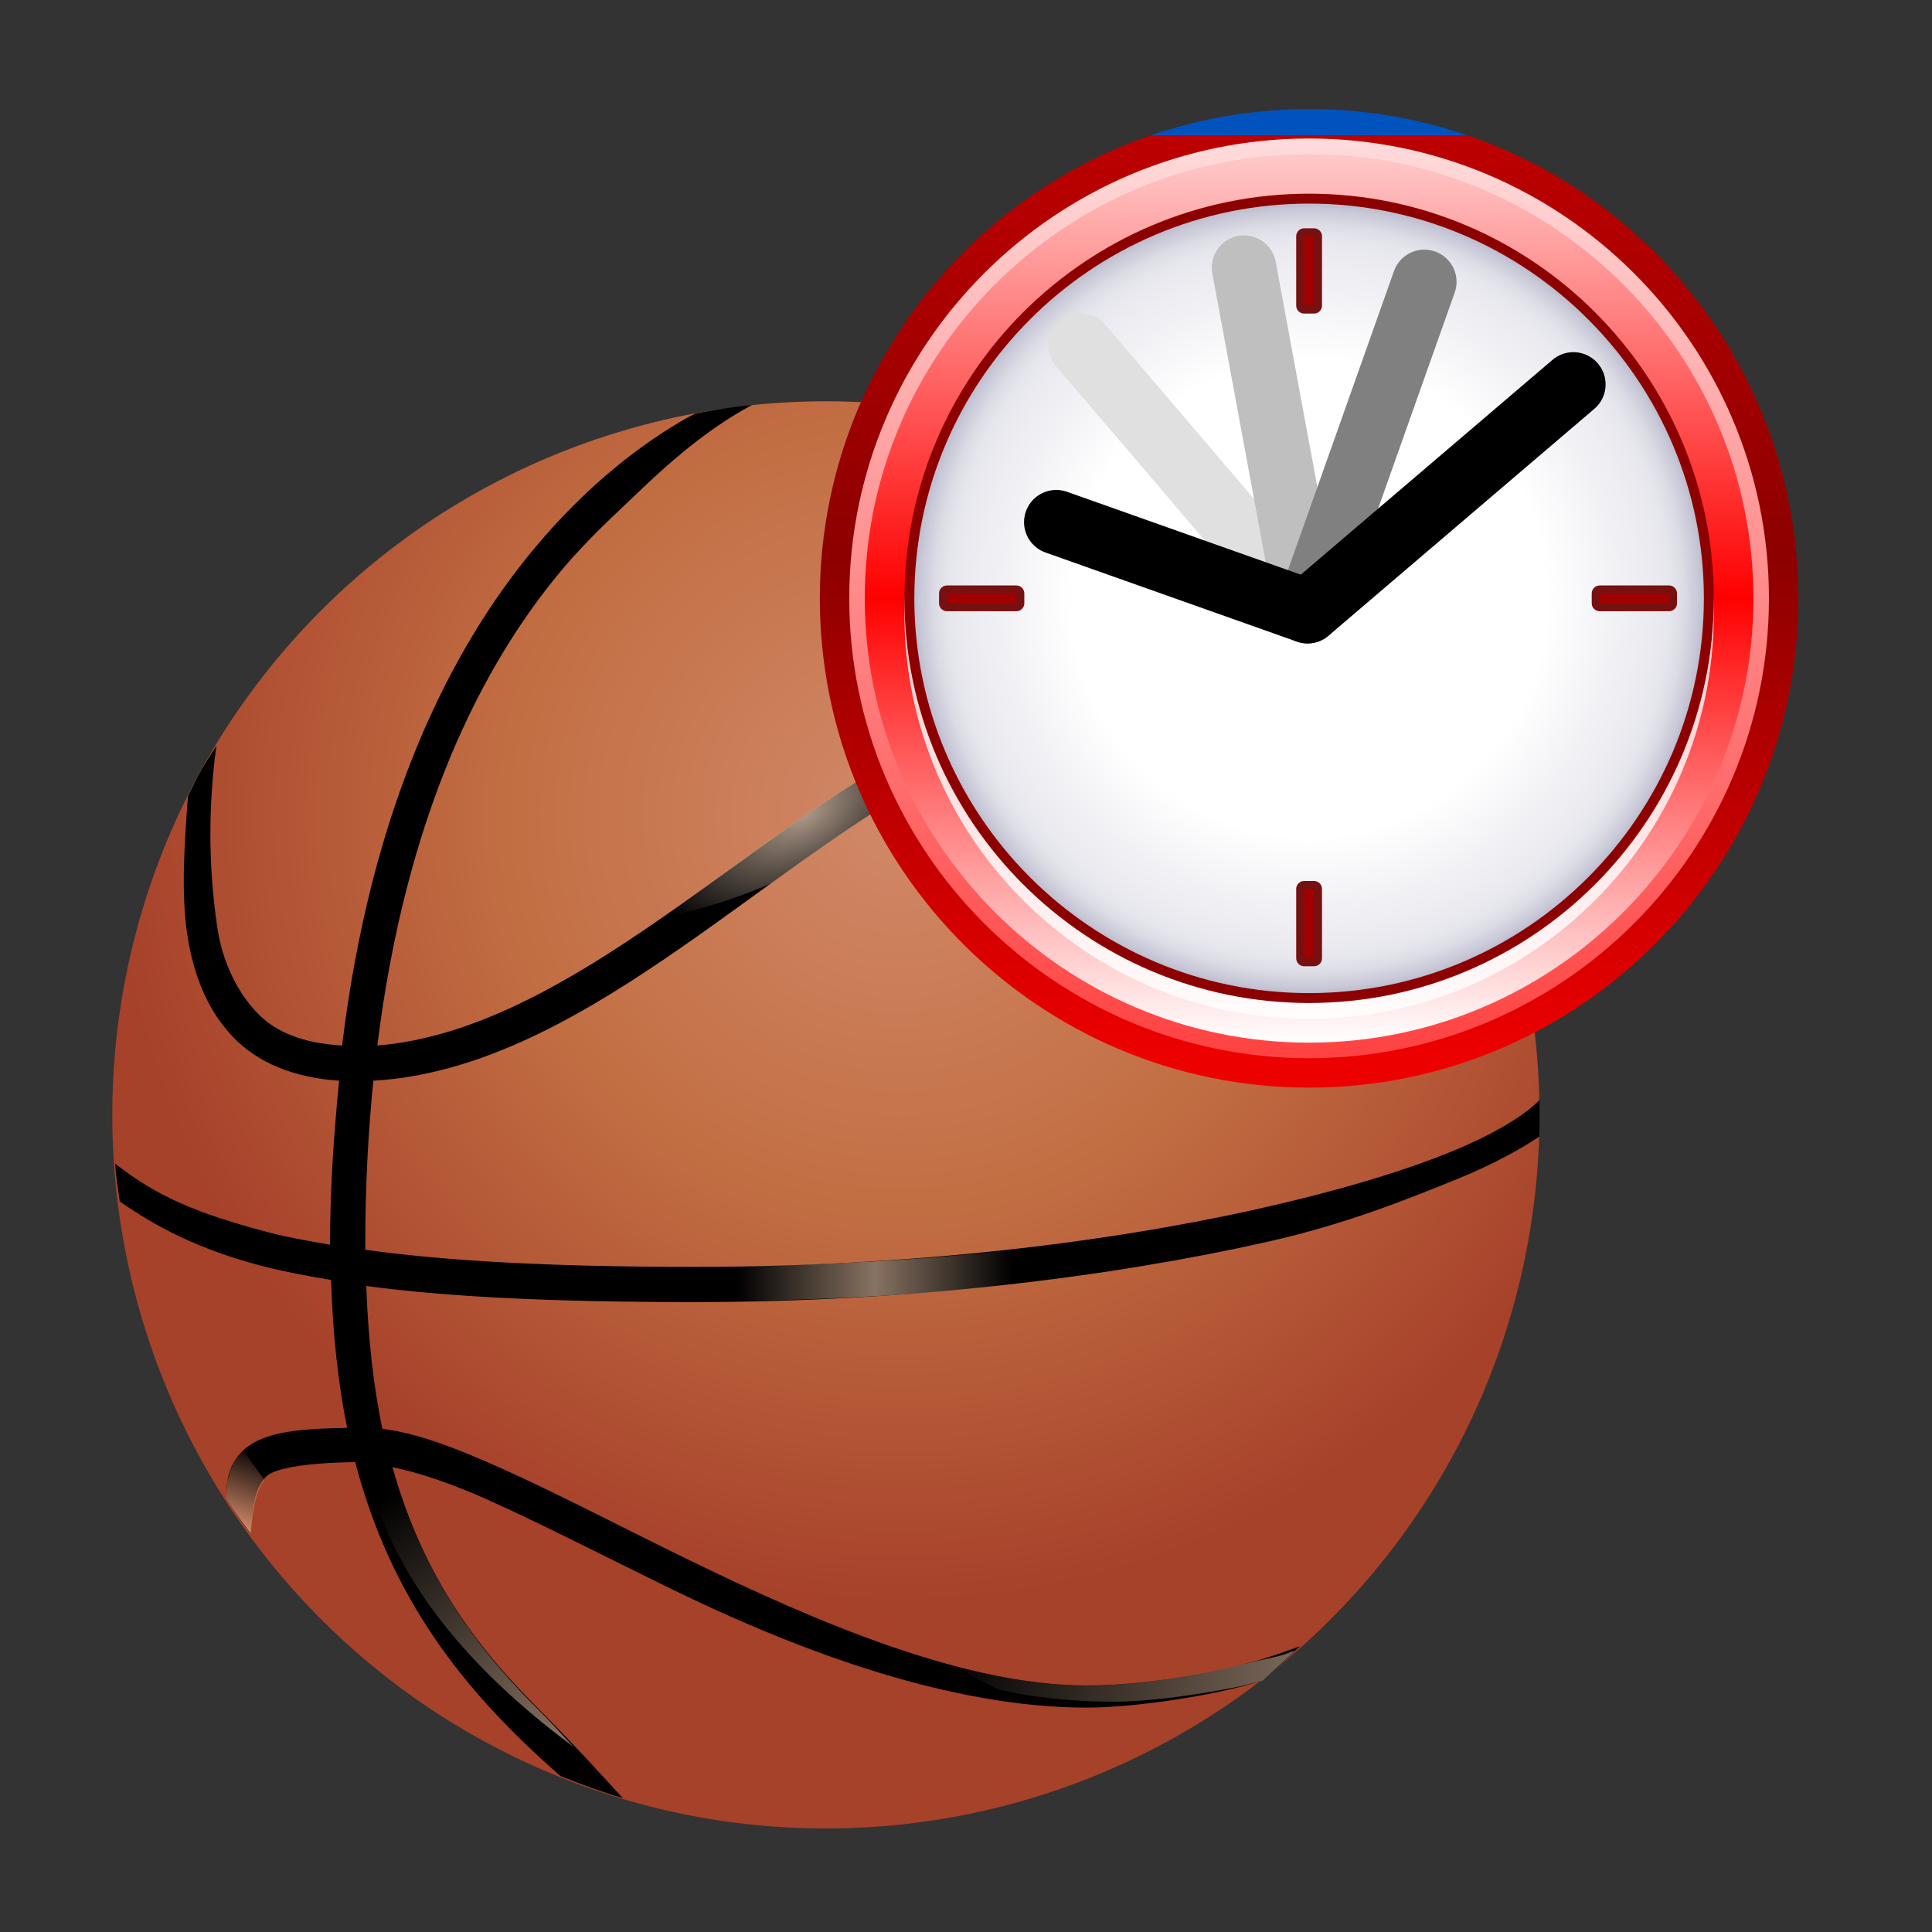 <?xml version="1.0" encoding="UTF-8" standalone="no"?>
<!-- Created with Inkscape (http://www.inkscape.org/) -->
<svg:svg
   xmlns:dc="http://purl.org/dc/elements/1.1/"
   xmlns:cc="http://creativecommons.org/ns#"
   xmlns:rdf="http://www.w3.org/1999/02/22-rdf-syntax-ns#"
   xmlns:svg="http://www.w3.org/2000/svg"
   xmlns:xlink="http://www.w3.org/1999/xlink"
   xmlns:sodipodi="http://sodipodi.sourceforge.net/DTD/sodipodi-0.dtd"
   xmlns:inkscape="http://www.inkscape.org/namespaces/inkscape"
   version="1.0"
   width="60px"
   height="60px"
   viewBox="0 0 256 256"
   id="svg2"
   sodipodi:version="0.32"
   inkscape:version="0.46"
   sodipodi:docname="Basketball current event.svg"
   sodipodi:docbase="C:\"
   inkscape:output_extension="org.inkscape.output.svg.inkscape">
  <svg:rect x="0" y="0" width="256" height="256" fill="#333333" stroke="none"/>
  <sodipodi:namedview
     inkscape:window-height="968"
     inkscape:window-width="1280"
     inkscape:pageshadow="2"
     inkscape:pageopacity="0.0"
     borderopacity="1.0"
     bordercolor="#666666"
     pagecolor="#ffffff"
     id="base"
     inkscape:zoom="5.6568543"
     inkscape:cx="46.098921"
     inkscape:cy="-4.1086531"
     inkscape:window-x="-4"
     inkscape:window-y="-4"
     inkscape:current-layer="svg2"
     showgrid="false"
     showguides="true"
     inkscape:guide-bbox="true" />
  <svg:style
     type="text/css"
     id="style4" />
  <svg:defs
     id="defs6">
    <svg:linearGradient
       inkscape:collect="always"
       id="linearGradient4047">
      <svg:stop
         style="stop-color:#ad9989;stop-opacity:1;"
         offset="0"
         id="stop4049" />
      <svg:stop
         style="stop-color:#ad9989;stop-opacity:0;"
         offset="1"
         id="stop4051" />
    </svg:linearGradient>
    <svg:linearGradient
       inkscape:collect="always"
       id="linearGradient3928">
      <svg:stop
         style="stop-color:#d18968;stop-opacity:1;"
         offset="0"
         id="stop3930" />
      <svg:stop
         style="stop-color:#d18968;stop-opacity:0;"
         offset="1"
         id="stop3932" />
    </svg:linearGradient>
    <svg:linearGradient
       inkscape:collect="always"
       id="linearGradient3861">
      <svg:stop
         style="stop-color:#887362;stop-opacity:1;"
         offset="0"
         id="stop3863" />
      <svg:stop
         style="stop-color:#887362;stop-opacity:0;"
         offset="1"
         id="stop3865" />
    </svg:linearGradient>
    <svg:linearGradient
       id="linearGradient3755">
      <svg:stop
         style="stop-color:#d18968;stop-opacity:1"
         offset="0"
         id="stop3757" />
      <svg:stop
         id="stop3921"
         offset="0.5"
         style="stop-color:#c26e43;stop-opacity:1" />
      <svg:stop
         style="stop-color:#a6412a;stop-opacity:1"
         offset="1"
         id="stop3759" />
    </svg:linearGradient>
    <svg:radialGradient
       inkscape:collect="always"
       xlink:href="#linearGradient3755"
       id="radialGradient3010"
       gradientUnits="userSpaceOnUse"
       gradientTransform="matrix(-1.102,0,0,-1.102,-474.355,271.869)"
       cx="-225.393"
       cy="127.633"
       fx="-225.393"
       fy="127.633"
       r="87.727" />
    <svg:linearGradient
       inkscape:collect="always"
       xlink:href="#XMLID_11_"
       id="linearGradient3018"
       gradientUnits="userSpaceOnUse"
       x1="128"
       y1="244.428"
       x2="128"
       y2="11.573" />
    <svg:linearGradient
       inkscape:collect="always"
       xlink:href="#XMLID_12_"
       id="linearGradient3020"
       gradientUnits="userSpaceOnUse"
       x1="128"
       y1="244.407"
       x2="127.999"
       y2="11.546" />
    <svg:linearGradient
       inkscape:collect="always"
       xlink:href="#XMLID_13_"
       id="linearGradient3022"
       gradientUnits="userSpaceOnUse"
       x1="128.002"
       y1="239.712"
       x2="128.002"
       y2="16.285" />
    <svg:radialGradient
       inkscape:collect="always"
       xlink:href="#XMLID_14_"
       id="radialGradient3024"
       gradientUnits="userSpaceOnUse"
       gradientTransform="matrix(1.419,0,0,1.419,43.425,-204.034)"
       cx="59.616"
       cy="234.039"
       fx="59.616"
       fy="234.039"
       r="69.963" />
    <svg:linearGradient
       inkscape:collect="always"
       xlink:href="#XMLID_20_"
       id="linearGradient3026"
       gradientUnits="userSpaceOnUse"
       x1="117.744"
       y1="123.586"
       x2="137.875"
       y2="123.586" />
    <svg:linearGradient
       inkscape:collect="always"
       xlink:href="#linearGradient3861"
       id="linearGradient3033"
       gradientUnits="userSpaceOnUse"
       gradientTransform="matrix(19.726,0,0,19.726,1425.403,-87.4)"
       x1="-68.501"
       y1="16.164"
       x2="-69.649"
       y2="14.468" />
    <svg:radialGradient
       inkscape:collect="always"
       xlink:href="#linearGradient4047"
       id="radialGradient3109"
       gradientUnits="userSpaceOnUse"
       gradientTransform="matrix(4.623,-2.894,1.536,2.453,290.845,-101.817)"
       cx="-49.044"
       cy="27.63"
       fx="-49.044"
       fy="27.63"
       r="4.094" />
    <svg:linearGradient
       inkscape:collect="always"
       xlink:href="#linearGradient3928"
       id="linearGradient3112"
       gradientUnits="userSpaceOnUse"
       gradientTransform="matrix(19.726,0,0,19.726,1425.403,-87.4)"
       x1="-70.667"
       y1="14.686"
       x2="-70.481"
       y2="14.177" />
    <svg:linearGradient
       inkscape:collect="always"
       xlink:href="#linearGradient3861"
       id="linearGradient3115"
       gradientUnits="userSpaceOnUse"
       gradientTransform="matrix(4.623,0,0,4.623,349.889,-20.484)"
       spreadMethod="reflect"
       x1="-50.609"
       y1="40.984"
       x2="-46.656"
       y2="40.984" />
    <svg:linearGradient
       inkscape:collect="always"
       xlink:href="#linearGradient3861"
       id="linearGradient3123"
       gradientUnits="userSpaceOnUse"
       gradientTransform="matrix(19.726,0,0,19.726,1428.986,-88.249)"
       spreadMethod="pad"
       x1="-70.336"
       y1="7.072"
       x2="-70.961"
       y2="7.072" />
  </svg:defs>
  <svg:polyline
     style="fill:none"
     points="0,256 0,0 256,0 256,256"
     id="_x3C_Slice_x3E_"
     transform="matrix(0.527,0,0,0.527,106.006,13.818)" />
  <svg:path
     transform="matrix(1.084,0,0,1.084,364.118,-34.205)"
     d="M -147.723,167.835 A 87.227,87.227 0 1 1 -322.177,167.835 A 87.227,87.227 0 1 1 -147.723,167.835 z"
     sodipodi:ry="87.226936"
     sodipodi:rx="87.226936"
     sodipodi:cy="167.83514"
     sodipodi:cx="-234.94997"
     id="path3745"
     style="fill:url(#radialGradient3010);fill-opacity:1;fill-rule:nonzero;stroke:none;stroke-width:1;stroke-linecap:butt;stroke-linejoin:round;stroke-miterlimit:4;stroke-dasharray:none;stroke-dashoffset:0;stroke-opacity:1"
     sodipodi:type="arc" />
  <svg:path
     sodipodi:nodetypes="cccsscssccssccsccsccssccscccscsssccssssccsssccssscscsccscss"
     id="path3747"
     d="M 84.984,64.839 C 91.287,58.795 95.819,55.736 99.644,53.655 C 96.586,53.955 95.107,54.244 92.133,54.8 C 91.831,54.962 91.642,55.028 91.333,55.2 C 85.152,58.648 77.865,64.199 70.8,72.667 C 59.568,86.129 49.139,107.106 45.333,138.533 C 40.031,138.23 36.515,136.727 34.133,134.267 C 31.495,131.54 29.488,127.542 28.8,122.933 C 27.541,114.502 27.64,106.431 28.673,98.818 C 26.724,101.866 26.498,102.232 24.902,105.504 C 24.5,111.037 23.95,118.041 24.8,123.733 C 25.573,128.907 27.363,133.778 30.933,137.467 C 34.123,140.762 38.817,142.787 44.933,143.2 C 44.269,150.022 43.733,157.133 43.733,164.933 C 40.894,164.437 38.027,163.936 35.733,163.333 C 25.883,160.747 20.778,158.496 15.267,154.2 C 15.384,156.276 15.617,157.162 15.867,159.2 C 20.742,162.592 26.28,165.531 34.667,167.733 C 37.411,168.454 40.454,169.034 43.867,169.6 C 44.098,176.714 44.802,183.371 46,189.2 C 38.971,189.309 34.522,189.835 32,192.4 C 30.584,193.841 30.067,195.758 30,197.6 C 29.987,197.968 29.99,198.29 30,198.667 C 31.026,200.26 32.046,201.674 33.163,203.2 C 33.486,200.605 33.488,197.307 35.333,195.6 C 36.308,194.698 39.645,193.853 47.067,193.733 C 51.759,211.676 61.285,224.021 74.267,235.333 C 76.965,236.423 79.718,237.426 82.533,238.267 C 80.181,235.72 76.825,231.938 70.6,225.667 C 61.885,216.886 55.646,207.375 52,194.4 C 55.474,195.135 59.628,196.474 64.8,198.8 C 71.857,201.974 80.119,206.23 88.933,210.533 C 106.561,219.14 126.321,226.267 144,226.267 C 149.945,226.267 160.374,224.839 167.365,222.677 C 167.365,222.677 172.267,218.133 172.267,218.133 C 170.409,218.793 168.393,219.558 166.267,220.133 C 159.151,222.06 150.798,223.333 144,223.333 C 127.885,223.333 108.433,215.077 90.933,206.533 C 82.184,202.261 73.91,197.924 66.667,194.667 C 60.473,191.881 55.273,189.881 50.667,189.333 C 49.489,183.736 48.783,177.373 48.533,170.4 C 59.189,171.828 72.876,172.533 92,172.533 C 120.636,172.533 147.359,169.181 168,164.533 C 178.321,162.21 186.386,158.951 193.207,156.179 C 197.332,154.503 201.352,152.383 203.961,150.602 C 204.039,148.98 203.987,147.356 204,145.733 C 202.264,147.615 198.198,150.203 192.133,152.667 C 185.647,155.302 177.067,157.852 166.933,160.133 C 146.667,164.696 120.279,167.867 92,167.867 C 72.51,167.867 58.833,167.05 48.4,165.6 C 48.399,165.348 48.4,165.188 48.4,164.933 C 48.4,157.103 48.792,149.99 49.467,143.2 C 62.946,142.42 75.654,135.483 87.867,127.2 C 100.818,118.416 113.233,108.179 125.467,102 L 123.467,97.867 C 110.546,104.392 97.911,114.712 85.2,123.333 C 73.469,131.289 61.79,137.593 50,138.533 C 53.762,108.247 63.71,88.387 74.267,75.733 C 77.948,71.321 81.669,68.017 84.984,64.839 z"
     style="fill:#000000;fill-opacity:1;fill-rule:evenodd;stroke:none;stroke-width:4.267;stroke-linecap:butt;stroke-linejoin:miter;stroke-miterlimit:4;stroke-dasharray:none;stroke-opacity:1" />
  <svg:path
     id="path3848"
     d="M 134.18,165.607 C 122.698,166.913 110.405,167.581 97.626,167.774 C 97.626,170.026 97.626,171.498 97.626,172.397 C 110.377,172.206 122.693,171.526 134.18,170.23 L 134.18,165.607 z"
     style="fill:url(#linearGradient3115);fill-opacity:1;fill-rule:evenodd;stroke:none;stroke-width:1px;stroke-linecap:butt;stroke-linejoin:miter;stroke-opacity:1" />
  <svg:path
     id="path3923"
     d="M 32.267,192.267 C 32.2,192.329 32.064,192.335 32,192.4 C 31.036,193.381 30.539,194.618 30.267,195.867 C 30.239,195.994 30.155,196.139 30.133,196.267 C 30.075,196.702 30.045,197.283 30,197.6 C 29.987,197.968 29.99,198.29 30,198.667 C 30.993,200.208 32.115,201.725 33.2,203.2 C 33.498,200.805 33.613,197.923 35.067,196.133 L 32.267,192.267 z"
     style="fill:url(#linearGradient3112);fill-opacity:1;fill-rule:evenodd;stroke:none;stroke-width:1px;stroke-linecap:butt;stroke-linejoin:miter;stroke-opacity:1" />
  <svg:path
     id="path3771"
     d="M 123.426,97.845 C 111.341,103.949 99.479,113.297 87.595,121.54 C 92.567,120.667 97.462,119.094 102.187,117.061 C 110.106,111.383 117.792,105.903 125.449,102.035 L 123.426,97.845 z"
     clip-path="none"
     style="fill:url(#radialGradient3109);fill-opacity:1;fill-rule:evenodd;stroke:none;stroke-width:1px;stroke-linecap:butt;stroke-linejoin:miter;stroke-opacity:1" />
  <svg:g
     transform="matrix(0.527,0,0,0.527,106.006,11.829)"
     id="g116">
    <svg:linearGradient
       x1="128"
       y1="244.428"
       x2="128"
       y2="11.573"
       id="XMLID_11_"
       gradientUnits="userSpaceOnUse">
      <svg:stop
         style="stop-color: rgb(237, 0, 0); stop-opacity: 1;"
         offset="0.006"
         id="stop120" />
      <svg:stop
         style="stop-color: rgb(141, 0, 0); stop-opacity: 1;"
         offset="0.545"
         id="stop122" />
      <svg:stop
         style="stop-color: rgb(189, 0, 0); stop-opacity: 1;"
         offset="1"
         id="stop124" />
      <midPointStop
         offset="0.006"
         style="stop-color:#0035ED"
         id="midPointStop126" />
      <midPointStop
         offset="0.5"
         style="stop-color:#0035ED"
         id="midPointStop128" />
      <midPointStop
         offset="0.545"
         style="stop-color:#00008D"
         id="midPointStop130" />
      <midPointStop
         offset="0.5"
         style="stop-color:#00008D"
         id="midPointStop132" />
      <midPointStop
         offset="1"
         style="stop-color:#0053BD"
         id="midPointStop134" />
    </svg:linearGradient>
    <svg:path
       d="M 4.98,128 C 4.98,195.832 60.168,251.021 128.002,251.021 C 195.833,251.021 251.02,195.832 251.02,128 C 251.02,60.167 195.833,4.979 128.002,4.979 C 60.168,4.979 4.98,60.167 4.98,128 z"
       style="fill:url(#linearGradient3018)"
       id="path137" />
    <svg:linearGradient
       x1="128"
       y1="244.407"
       x2="127.999"
       y2="11.546"
       id="XMLID_12_"
       gradientUnits="userSpaceOnUse">
      <svg:stop
         style="stop-color: rgb(255, 66, 66); stop-opacity: 1;"
         offset="0.006"
         id="stop141" />
      <svg:stop
         style="stop-color: rgb(255, 148, 148); stop-opacity: 1;"
         offset="0.573"
         id="stop143" />
      <svg:stop
         style="stop-color: rgb(255, 220, 220); stop-opacity: 1;"
         offset="1"
         id="stop145" />
      <midPointStop
         offset="0.006"
         style="stop-color:#428AFF"
         id="midPointStop147" />
      <midPointStop
         offset="0.5"
         style="stop-color:#428AFF"
         id="midPointStop149" />
      <midPointStop
         offset="0.573"
         style="stop-color:#94CAFF"
         id="midPointStop151" />
      <midPointStop
         offset="0.5"
         style="stop-color:#94CAFF"
         id="midPointStop153" />
      <midPointStop
         offset="1"
         style="stop-color:#DCF0FF"
         id="midPointStop155" />
    </svg:linearGradient>
    <svg:path
       d="M 12.38,128 C 12.38,191.754 64.248,243.621 128.002,243.621 C 191.754,243.621 243.619,191.754 243.619,128 C 243.619,64.246 191.754,12.378 128.002,12.378 C 64.248,12.378 12.38,64.246 12.38,128 z"
       style="fill:url(#linearGradient3020)"
       id="path158" />
    <svg:linearGradient
       x1="128.002"
       y1="239.712"
       x2="128.002"
       y2="16.285"
       id="XMLID_13_"
       gradientUnits="userSpaceOnUse">
      <svg:stop
         style="stop-color: rgb(255, 255, 255); stop-opacity: 1;"
         offset="0"
         id="stop162" />
      <svg:stop
         style="stop-color: rgb(255, 0, 0); stop-opacity: 1;"
         offset="0.5"
         id="stop164" />
      <svg:stop
         style="stop-color: rgb(255, 201, 201); stop-opacity: 1;"
         offset="1"
         id="stop166" />
      <midPointStop
         offset="0"
         style="stop-color:#FFFFFF"
         id="midPointStop168" />
      <midPointStop
         offset="0.5"
         style="stop-color:#FFFFFF"
         id="midPointStop170" />
      <midPointStop
         offset="0.5"
         style="stop-color:#006DFF"
         id="midPointStop172" />
      <midPointStop
         offset="0.5"
         style="stop-color:#006DFF"
         id="midPointStop174" />
      <midPointStop
         offset="1"
         style="stop-color:#C9E6FF"
         id="midPointStop176" />
    </svg:linearGradient>
    <svg:path
       d="M 16.285,128 C 16.285,189.604 66.404,239.712 128.002,239.712 C 189.604,239.712 239.719,189.604 239.719,128 C 239.719,66.402 189.604,16.285 128.002,16.285 C 66.404,16.285 16.285,66.402 16.285,128 z"
       style="fill:url(#linearGradient3022)"
       id="path179" />
    <svg:path
       d="M 128.002,30.242 C 71.899,30.242 26.251,75.88 26.251,131.989 C 26.251,188.092 71.899,233.729 128.002,233.729 C 184.106,233.729 229.75,188.092 229.75,131.989 C 229.75,75.88 184.106,30.242 128.002,30.242 z"
       style="opacity:0.8;fill:#ffffff"
       id="path181" />
    <svg:path
       d="M 26.251,128 C 26.251,184.106 71.899,229.739 128.002,229.739 C 184.106,229.739 229.75,184.106 229.75,128 C 229.75,71.897 184.106,26.252 128.002,26.252 C 71.899,26.252 26.251,71.897 26.251,128 z"
       style="fill:#8d0000;fill-opacity:1"
       id="path183" />
    <svg:radialGradient
       cx="59.616"
       cy="234.039"
       r="69.963"
       fx="59.616"
       fy="234.039"
       id="XMLID_14_"
       gradientUnits="userSpaceOnUse"
       gradientTransform="matrix(1.419,0,0,1.419,43.425,-204.034)">
      <svg:stop
         style="stop-color: rgb(255, 255, 255); stop-opacity: 1;"
         offset="0.601"
         id="stop187" />
      <svg:stop
         style="stop-color: rgb(234, 234, 240); stop-opacity: 1;"
         offset="0.876"
         id="stop189" />
      <svg:stop
         style="stop-color: rgb(230, 230, 237); stop-opacity: 1;"
         offset="0.914"
         id="stop191" />
      <svg:stop
         style="stop-color: rgb(219, 219, 229); stop-opacity: 1;"
         offset="0.95"
         id="stop193" />
      <svg:stop
         style="stop-color: rgb(200, 200, 215); stop-opacity: 1;"
         offset="0.985"
         id="stop195" />
      <svg:stop
         style="stop-color: rgb(189, 189, 207); stop-opacity: 1;"
         offset="1"
         id="stop197" />
      <midPointStop
         offset="0.601"
         style="stop-color:#FFFFFF"
         id="midPointStop199" />
      <midPointStop
         offset="0.5"
         style="stop-color:#FFFFFF"
         id="midPointStop201" />
      <midPointStop
         offset="0.876"
         style="stop-color:#EAEAF0"
         id="midPointStop203" />
      <midPointStop
         offset="0.718"
         style="stop-color:#EAEAF0"
         id="midPointStop205" />
      <midPointStop
         offset="1"
         style="stop-color:#BDBDCF"
         id="midPointStop207" />
    </svg:radialGradient>
    <svg:path
       d="M 28.743,128 C 28.743,182.729 73.27,227.253 128.002,227.253 C 182.733,227.253 227.262,182.729 227.262,128 C 227.262,73.271 182.733,28.743 128.002,28.743 C 73.27,28.743 28.743,73.271 28.743,128 z"
       style="fill:url(#radialGradient3024)"
       id="path210" />
    <svg:path
       d="M 36.957,124.755 C 35.852,124.755 34.957,125.65 34.957,126.755 L 34.957,129.241 C 34.957,130.346 35.852,131.241 36.957,131.241 L 54.398,131.241 C 55.503,131.241 56.398,130.346 56.398,129.241 L 56.398,126.755 C 56.398,125.65 55.503,124.755 54.398,124.755 L 36.957,124.755 z"
       style="fill:#771111;fill-opacity:1"
       id="path212" />
    <svg:rect
       width="17.441"
       height="2.487"
       x="36.957"
       y="126.755"
       style="fill:#a00000;fill-opacity:1"
       id="rect214" />
    <svg:path
       d="M 201.061,124.755 C 199.956,124.755 199.061,125.65 199.061,126.755 L 199.061,129.241 C 199.061,130.346 199.956,131.241 201.061,131.241 L 218.509,131.241 C 219.614,131.241 220.509,130.346 220.509,129.241 L 220.509,126.755 C 220.509,125.65 219.614,124.755 218.509,124.755 L 201.061,124.755 z"
       style="fill:#771111;fill-opacity:1"
       id="path216" />
    <svg:rect
       width="17.448"
       height="2.487"
       x="201.061"
       y="126.755"
       style="fill:#a00000;fill-opacity:1"
       id="rect218" />
    <svg:path
       d="M 126.756,199.061 C 125.652,199.061 124.756,199.956 124.756,201.061 L 124.756,218.502 C 124.756,219.607 125.652,220.502 126.756,220.502 L 129.249,220.502 C 130.353,220.502 131.249,219.607 131.249,218.502 L 131.249,201.061 C 131.249,199.956 130.353,199.061 129.249,199.061 L 126.756,199.061 z"
       style="fill:#771111;fill-opacity:1"
       id="path220" />
    <svg:rect
       width="2.492"
       height="17.441"
       x="126.756"
       y="201.061"
       style="fill:#a00000;fill-opacity:1"
       id="rect222" />
    <svg:path
       d="M 126.756,34.954 C 125.652,34.954 124.756,35.85 124.756,36.954 L 124.756,54.396 C 124.756,55.5 125.652,56.396 126.756,56.396 L 129.249,56.396 C 130.353,56.396 131.249,55.5 131.249,54.396 L 131.249,36.954 C 131.249,35.85 130.353,34.954 129.249,34.954 L 126.756,34.954 L 126.756,34.954 z"
       style="fill:#771111;fill-opacity:1"
       id="path224" />
    <svg:rect
       width="2.492"
       height="17.441"
       x="126.756"
       y="36.954"
       style="fill:#a00000;fill-opacity:1"
       id="rect226" />
    <svg:linearGradient
       x1="62.463"
       y1="149.695"
       x2="154.298"
       y2="149.695"
       id="XMLID_15_"
       gradientUnits="userSpaceOnUse"
       gradientTransform="matrix(0.955,5.32e-2,5.32e-2,0.938,-6.636,8.097)">
      <svg:stop
         style="stop-color: rgb(255, 102, 102); stop-opacity: 1;"
         offset="0"
         id="stop260" />
      <svg:stop
         style="stop-color: rgb(255, 0, 0); stop-opacity: 1;"
         offset="1"
         id="stop262" />
      <midPointStop
         offset="0"
         style="stop-color:#FF6666"
         id="midPointStop264" />
      <midPointStop
         offset="0.5"
         style="stop-color:#FF6666"
         id="midPointStop266" />
      <midPointStop
         offset="1"
         style="stop-color:#FF0000"
         id="midPointStop268" />
    </svg:linearGradient>
    <svg:linearGradient
       x1="-123.349"
       y1="-86.029"
       x2="-116.198"
       y2="-86.029"
       id="XMLID_16_"
       gradientUnits="userSpaceOnUse"
       gradientTransform="matrix(0.259,0.966,-0.966,0.259,104.811,257.79)">
      <svg:stop
         style="stop-color: rgb(88, 88, 104); stop-opacity: 1;"
         offset="0"
         id="stop283" />
      <svg:stop
         style="stop-color: rgb(101, 101, 117); stop-opacity: 1;"
         offset="0.008"
         id="stop285" />
      <svg:stop
         style="stop-color: rgb(139, 139, 153); stop-opacity: 1;"
         offset="0.034"
         id="stop287" />
      <svg:stop
         style="stop-color: rgb(168, 168, 182); stop-opacity: 1;"
         offset="0.06"
         id="stop289" />
      <svg:stop
         style="stop-color: rgb(189, 189, 203); stop-opacity: 1;"
         offset="0.086"
         id="stop291" />
      <svg:stop
         style="stop-color: rgb(202, 202, 215); stop-opacity: 1;"
         offset="0.111"
         id="stop293" />
      <svg:stop
         style="stop-color: rgb(206, 206, 219); stop-opacity: 1;"
         offset="0.135"
         id="stop295" />
      <svg:stop
         style="stop-color: rgb(154, 154, 177); stop-opacity: 1;"
         offset="0.466"
         id="stop297" />
      <svg:stop
         style="stop-color: rgb(125, 125, 153); stop-opacity: 1;"
         offset="0.854"
         id="stop299" />
      <svg:stop
         style="stop-color: rgb(88, 88, 104); stop-opacity: 1;"
         offset="1"
         id="stop301" />
      <midPointStop
         offset="0"
         style="stop-color:#585868"
         id="midPointStop303" />
      <midPointStop
         offset="0.303"
         style="stop-color:#585868"
         id="midPointStop305" />
      <midPointStop
         offset="0.135"
         style="stop-color:#CECEDB"
         id="midPointStop307" />
      <midPointStop
         offset="0.5"
         style="stop-color:#CECEDB"
         id="midPointStop309" />
      <midPointStop
         offset="0.466"
         style="stop-color:#9A9AB1"
         id="midPointStop311" />
      <midPointStop
         offset="0.5"
         style="stop-color:#9A9AB1"
         id="midPointStop313" />
      <midPointStop
         offset="0.854"
         style="stop-color:#7D7D99"
         id="midPointStop315" />
      <midPointStop
         offset="0.5"
         style="stop-color:#7D7D99"
         id="midPointStop317" />
      <midPointStop
         offset="1"
         style="stop-color:#585868"
         id="midPointStop319" />
    </svg:linearGradient>
    <svg:linearGradient
       x1="-218.144"
       y1="58.222"
       x2="-210.992"
       y2="58.222"
       id="XMLID_17_"
       gradientUnits="userSpaceOnUse"
       gradientTransform="matrix(-0.5,0.866,-0.866,-0.5,37.938,322.715)">
      <svg:stop
         style="stop-color: rgb(88, 88, 104); stop-opacity: 1;"
         offset="0"
         id="stop330" />
      <svg:stop
         style="stop-color: rgb(206, 206, 219); stop-opacity: 1;"
         offset="0.191"
         id="stop332" />
      <svg:stop
         style="stop-color: rgb(154, 154, 177); stop-opacity: 1;"
         offset="0.466"
         id="stop334" />
      <svg:stop
         style="stop-color: rgb(125, 125, 153); stop-opacity: 1;"
         offset="0.854"
         id="stop336" />
      <svg:stop
         style="stop-color: rgb(88, 88, 104); stop-opacity: 1;"
         offset="1"
         id="stop338" />
      <midPointStop
         offset="0"
         style="stop-color:#585868"
         id="midPointStop340" />
      <midPointStop
         offset="0.5"
         style="stop-color:#585868"
         id="midPointStop342" />
      <midPointStop
         offset="0.191"
         style="stop-color:#CECEDB"
         id="midPointStop344" />
      <midPointStop
         offset="0.5"
         style="stop-color:#CECEDB"
         id="midPointStop346" />
      <midPointStop
         offset="0.466"
         style="stop-color:#9A9AB1"
         id="midPointStop348" />
      <midPointStop
         offset="0.5"
         style="stop-color:#9A9AB1"
         id="midPointStop350" />
      <midPointStop
         offset="0.854"
         style="stop-color:#7D7D99"
         id="midPointStop352" />
      <midPointStop
         offset="0.5"
         style="stop-color:#7D7D99"
         id="midPointStop354" />
      <midPointStop
         offset="1"
         style="stop-color:#585868"
         id="midPointStop356" />
    </svg:linearGradient>
    <svg:linearGradient
       x1="116.54"
       y1="128"
       x2="139.459"
       y2="128"
       id="XMLID_18_"
       gradientUnits="userSpaceOnUse">
      <svg:stop
         style="stop-color: rgb(154, 154, 177); stop-opacity: 1;"
         offset="0"
         id="stop365" />
      <svg:stop
         style="stop-color: rgb(88, 88, 104); stop-opacity: 1;"
         offset="1"
         id="stop367" />
      <midPointStop
         offset="0"
         style="stop-color:#9A9AB1"
         id="midPointStop369" />
      <midPointStop
         offset="0.5"
         style="stop-color:#9A9AB1"
         id="midPointStop371" />
      <midPointStop
         offset="1"
         style="stop-color:#585868"
         id="midPointStop373" />
    </svg:linearGradient>
    <svg:radialGradient
       cx="126.62"
       cy="116.175"
       r="22.186"
       fx="126.62"
       fy="116.175"
       id="XMLID_19_"
       gradientUnits="userSpaceOnUse">
      <svg:stop
         style="stop-color: rgb(154, 154, 177); stop-opacity: 1;"
         offset="0"
         id="stop380" />
      <svg:stop
         style="stop-color: rgb(88, 88, 104); stop-opacity: 1;"
         offset="0.59"
         id="stop382" />
      <svg:stop
         style="stop-color: rgb(255, 255, 255); stop-opacity: 1;"
         offset="1"
         id="stop384" />
      <midPointStop
         offset="0"
         style="stop-color:#9A9AB1"
         id="midPointStop386" />
      <midPointStop
         offset="0.5"
         style="stop-color:#9A9AB1"
         id="midPointStop388" />
      <midPointStop
         offset="0.59"
         style="stop-color:#585868"
         id="midPointStop390" />
      <midPointStop
         offset="0.5"
         style="stop-color:#585868"
         id="midPointStop392" />
      <midPointStop
         offset="1"
         style="stop-color:#FFFFFF"
         id="midPointStop394" />
    </svg:radialGradient>
    <svg:linearGradient
       x1="117.744"
       y1="123.586"
       x2="137.875"
       y2="123.586"
       id="XMLID_20_"
       gradientUnits="userSpaceOnUse">
      <svg:stop
         style="stop-color: rgb(255, 255, 255); stop-opacity: 1;"
         offset="0"
         id="stop401" />
      <svg:stop
         style="stop-color: rgb(88, 88, 104); stop-opacity: 1;"
         offset="1"
         id="stop403" />
      <midPointStop
         offset="0"
         style="stop-color:#FFFFFF"
         id="midPointStop405" />
      <midPointStop
         offset="0.5"
         style="stop-color:#FFFFFF"
         id="midPointStop407" />
      <midPointStop
         offset="1"
         style="stop-color:#585868"
         id="midPointStop409" />
    </svg:linearGradient>
    <svg:path
       d="M 135.737,125.428 C 134.656,122.186 131.6,119.838 127.998,119.838 C 123.77,119.838 120.284,123.074 119.881,127.201 C 125.216,127.585 130.612,127.177 135.737,125.428 z"
       style="fill:url(#linearGradient3026)"
       id="path412" />
  </svg:g>
  <svg:g
     id="g3285"
     transform="matrix(1.103,-0.204,0.204,1.103,-183.409,50.815)">
    <svg:path
       d="M 287.132,48.53 L 307.773,84.282"
       style="fill:none;fill-rule:evenodd;stroke:#e0e0e0;stroke-width:7.61;stroke-linecap:round;stroke-linejoin:round;stroke-miterlimit:4;stroke-dasharray:none;stroke-opacity:1"
       id="path7082" />
    <svg:path
       d="M 307.773,42.999 L 307.773,84.282"
       style="fill:none;fill-rule:evenodd;stroke:#bfbfbf;stroke-width:7.61;stroke-linecap:round;stroke-linejoin:round;stroke-miterlimit:4;stroke-dasharray:none;stroke-opacity:1"
       id="path8059" />
    <svg:path
       d="M 328.414,48.53 L 307.773,84.282"
       style="fill:none;fill-rule:evenodd;stroke:#808080;stroke-width:7.61;stroke-linecap:round;stroke-linejoin:round;stroke-miterlimit:4;stroke-dasharray:none;stroke-opacity:1"
       id="path8061" />
    <svg:path
       d="M 280.497,68.534 L 307.773,84.282 L 343.525,63.641"
       style="fill:none;fill-rule:evenodd;stroke:#000000;stroke-width:7.61;stroke-linecap:round;stroke-linejoin:round;stroke-miterlimit:4;stroke-opacity:1"
       id="path8063" />
  </svg:g>
  <svg:path
     style="fill:url(#linearGradient3123);fill-opacity:1;fill-rule:evenodd;stroke:none;stroke-width:1px;stroke-linecap:butt;stroke-linejoin:miter;stroke-opacity:1"
     d="M 40.219 51.25 C 40.071 51.3 39.932 51.366 39.781 51.406 C 39.517 51.478 39.243 51.531 38.969 51.594 C 38.928 51.605 38.885 51.614 38.844 51.625 C 38.706 51.656 38.577 51.69 38.438 51.719 C 36.895 52.094 35.178 52.344 33.75 52.344 C 32.47 52.344 31.099 52.122 29.688 51.75 C 30.086 51.998 30.528 52.249 31.031 52.469 C 31.287 52.527 31.528 52.575 31.781 52.625 C 32.734 52.774 33.678 52.844 34.594 52.844 C 35.587 52.844 37.086 52.656 38.469 52.375 C 38.723 52.312 38.99 52.258 39.219 52.188 C 39.219 52.188 39.996 51.456 40.219 51.25 z "
     transform="scale(4.267,4.267)"
     id="path3897" />
  <svg:path
     id="path3876"
     d="M 53.067,198 L 49.6,198.4 C 54.041,212.351 64.998,223.309 76,231.467 C 74.512,229.924 73.479,228.702 71.6,226.8 C 71.103,226.297 70.924,226.127 70.4,225.6 C 62.628,217.718 56.79,209.042 53.067,198 z"
     style="fill:url(#linearGradient3033);fill-opacity:1;fill-rule:evenodd;stroke:none;stroke-width:1px;stroke-linecap:butt;stroke-linejoin:miter;stroke-opacity:1" />
</svg:svg>
